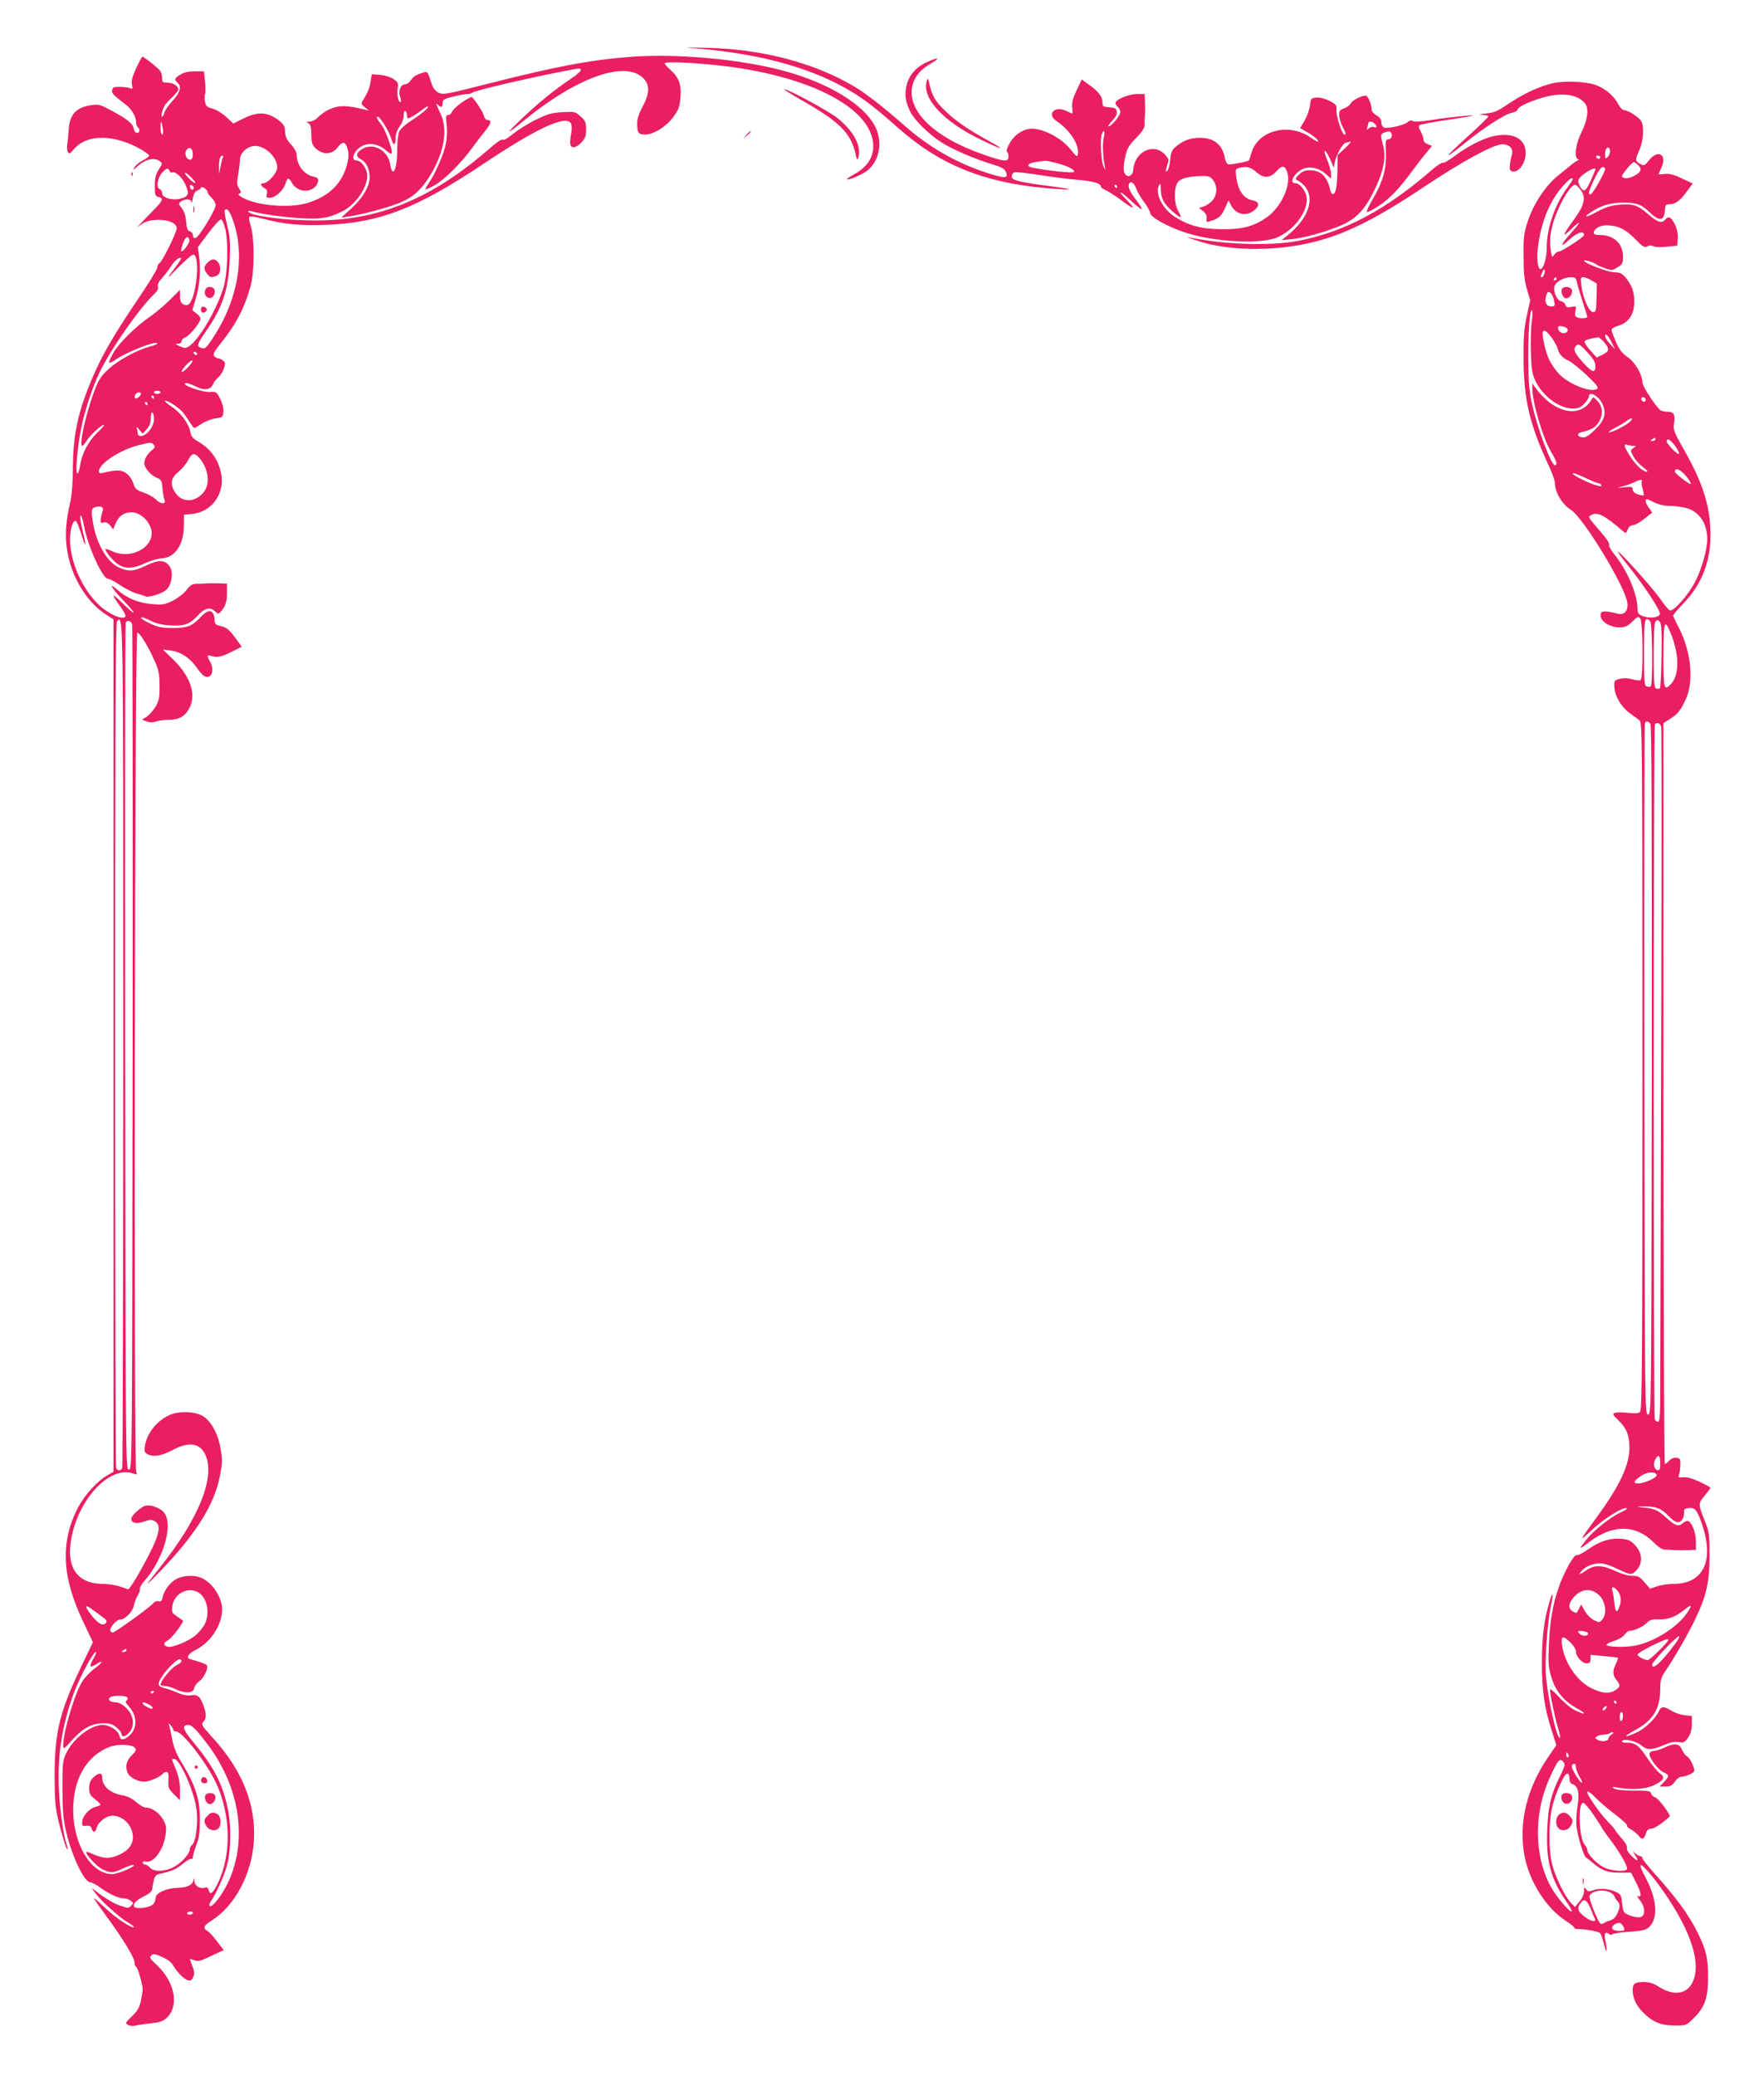 <?xml version="1.0" standalone="no"?>
<!DOCTYPE svg PUBLIC "-//W3C//DTD SVG 20010904//EN"
 "http://www.w3.org/TR/2001/REC-SVG-20010904/DTD/svg10.dtd">
<svg version="1.0" xmlns="http://www.w3.org/2000/svg"
 width="1088pt" height="1280pt" viewBox="0 0 1088 1280"
 preserveAspectRatio="xMidYMid meet">
<g transform="translate(0,1280) scale(0.1,-0.1)"
fill="#e91e63" stroke="none">
<path d="M4310 12500 c345 -31 619 -99 845 -212 134 -68 212 -124 387 -279
252 -224 527 -336 908 -369 173 -15 192 -10 39 10 -207 27 -249 38 -249 61 0
11 7 22 15 26 9 3 77 -4 153 -16 75 -12 183 -26 238 -30 99 -9 144 -22 144
-42 0 -5 11 -14 24 -19 14 -5 53 -30 88 -55 92 -68 109 -74 56 -18 -68 69 -59
76 13 9 33 -31 64 -56 70 -56 5 0 -7 21 -27 48 -45 58 -58 86 -51 106 9 24 32
9 46 -30 7 -19 28 -55 48 -81 20 -26 36 -56 37 -67 1 -26 113 -87 221 -122
182 -58 468 -72 566 -27 98 44 179 149 179 232 0 45 -39 101 -71 101 -39 0
-10 59 43 86 41 21 100 10 144 -28 l34 -30 0 28 c0 16 -11 55 -24 87 -30 71
-14 76 18 5 l23 -53 7 40 c7 39 51 115 67 115 4 0 16 3 26 6 10 4 -3 -13 -29
-38 l-48 -45 -1 -89 c-2 -103 -9 -146 -26 -151 -7 -3 -15 8 -18 24 -19 85 -58
123 -128 123 -28 0 -45 -7 -65 -27 -25 -25 -25 -27 -7 -37 117 -67 89 -216
-65 -339 l-35 -28 55 5 c75 7 188 37 288 76 109 42 164 96 227 223 56 113 75
202 57 274 -19 74 -19 76 11 87 22 8 30 7 37 -3 11 -19 1 -41 -19 -41 -14 0
-16 -11 -13 -80 5 -99 -19 -184 -82 -290 -24 -41 -40 -77 -35 -78 6 -2 38 15
73 38 65 42 128 108 206 215 24 33 61 81 83 107 l39 48 -26 10 c-16 6 -26 17
-26 29 0 11 -8 33 -17 50 -14 25 -15 33 -5 40 7 4 79 18 160 30 81 12 154 24
162 26 37 10 -145 -8 -242 -24 -68 -11 -113 -14 -123 -8 -11 6 -22 4 -34 -7
-20 -19 -123 -41 -145 -33 -9 4 -16 18 -16 32 0 18 -9 31 -30 43 -17 10 -30
25 -30 36 0 33 -23 86 -37 86 -27 0 -82 -29 -92 -48 -6 -11 -24 -25 -41 -30
-25 -9 -30 -16 -30 -42 0 -17 9 -48 20 -70 22 -43 24 -50 12 -50 -14 0 -52
115 -49 150 2 32 -2 37 -43 58 -28 14 -59 22 -80 20 -34 -3 -35 -5 -40 -48 -3
-25 -18 -67 -33 -93 l-28 -47 31 -18 c46 -25 80 -52 80 -63 0 -6 -20 4 -44 21
-133 96 -327 47 -367 -92 -7 -24 -14 -45 -15 -47 -7 -8 -117 -29 -130 -24 -7
3 -16 21 -20 41 -14 79 -67 122 -152 122 -60 0 -103 -16 -148 -53 -27 -23 -32
-35 -36 -82 -3 -31 -11 -61 -18 -68 -10 -10 -11 -7 -6 15 3 14 9 33 12 42 4
10 -5 27 -24 46 -54 54 -138 35 -177 -40 -8 -16 -15 -40 -15 -53 0 -34 -25
-54 -45 -37 -18 15 -19 51 -3 122 10 42 23 64 65 107 41 42 53 62 53 85 -1 17
0 42 2 56 1 14 1 49 0 78 l-2 52 -47 0 c-51 0 -133 -34 -133 -55 0 -7 7 -18
15 -25 8 -7 15 -21 15 -31 0 -21 -56 -89 -73 -89 -6 0 4 15 22 34 22 23 32 41
29 57 -2 20 -10 24 -45 27 -40 3 -43 5 -43 31 0 35 -24 66 -83 108 l-45 33
-32 -68 c-24 -50 -30 -76 -27 -104 3 -21 3 -38 1 -38 -2 0 -19 7 -38 16 -71
35 -123 -21 -59 -63 82 -55 140 -144 131 -203 -3 -21 -7 -19 -48 32 -49 60
-140 112 -215 123 -59 9 -121 -26 -157 -87 -15 -27 -23 -50 -18 -53 6 -4 10
-17 10 -31 0 -34 -26 -32 -152 12 -311 107 -481 275 -439 432 15 54 52 96 115
132 61 35 42 39 -29 6 -67 -31 -110 -82 -124 -145 -13 -59 -6 -99 24 -161 26
-52 117 -141 193 -189 67 -43 210 -104 308 -133 58 -17 79 -28 87 -46 20 -43
-3 -45 -116 -8 -193 63 -361 160 -516 298 -113 100 -228 190 -298 232 -245
147 -569 233 -908 241 -153 4 -155 3 -55 -5z m4168 -462 c17 -17 15 -29 -3
-22 -8 4 -23 0 -32 -7 -15 -12 -16 -12 -10 4 4 10 7 23 7 28 0 13 24 11 38 -3z
m-1670 -85 c-9 -35 -6 -121 7 -183 5 -22 3 -21 -9 5 -15 30 -22 168 -10 199
12 32 22 15 12 -21z m-295 -158 c74 -19 122 -44 110 -56 -8 -8 -170 9 -256 27
-41 9 -28 28 24 35 24 3 49 7 54 7 6 1 37 -5 68 -13z m1427 -59 c25 -77 -38
-214 -127 -277 -81 -56 -149 -74 -278 -73 -124 1 -203 22 -288 76 -77 49 -126
147 -98 195 8 15 10 10 11 -25 0 -55 19 -91 72 -136 53 -46 63 -46 36 0 -27
46 -29 140 -5 178 18 26 66 39 156 40 36 1 47 -4 63 -25 29 -39 26 -94 -7
-129 -15 -16 -39 -31 -54 -35 l-26 -7 25 -20 c17 -14 24 -28 22 -45 -3 -22 -1
-24 20 -18 52 14 72 32 93 80 l22 49 17 -32 c29 -55 91 -69 140 -31 37 29 34
55 -7 63 -56 10 -90 59 -102 142 -6 48 -5 52 17 58 45 12 71 6 105 -24 47 -42
87 -40 126 4 35 39 52 37 67 -8z m-1050 -86 c0 -5 -2 -10 -4 -10 -3 0 -8 5
-11 10 -3 6 -1 10 4 10 6 0 11 -4 11 -10z"/>
<path d="M3898 12450 c-247 -18 -462 -58 -878 -164 -272 -69 -287 -72 -316
-57 -23 12 -34 28 -48 73 -16 52 -21 58 -40 52 -52 -16 -66 -25 -82 -49 -9
-14 -25 -25 -35 -25 -28 0 -44 -41 -31 -79 6 -18 7 -31 2 -31 -14 0 -23 46
-17 85 5 30 2 37 -25 57 -19 13 -51 23 -83 26 l-52 4 -7 -44 c-6 -42 -17 -67
-47 -116 -13 -21 -12 -25 11 -43 l25 -21 -25 6 c-119 29 -165 28 -230 -4 -19
-10 -46 -30 -59 -44 -14 -15 -36 -26 -50 -26 -23 -1 -24 -2 -8 -11 13 -8 17
-23 17 -68 0 -44 5 -62 21 -80 45 -48 106 -48 142 0 26 36 45 37 57 3 14 -37
12 -76 -6 -131 -36 -107 -114 -177 -237 -215 -121 -36 -337 -15 -417 43 -12 8
-12 12 -2 16 10 4 10 10 -3 30 -14 21 -15 34 -6 87 6 35 11 76 11 93 0 40 48
83 93 83 65 0 137 -71 137 -133 0 -32 -56 -97 -84 -97 -23 0 -20 -17 5 -30 16
-9 19 -18 15 -36 -5 -20 -3 -24 18 -24 33 0 82 43 96 85 14 43 20 43 42 5 39
-68 147 -59 160 14 2 15 -5 21 -30 27 -57 12 -102 71 -102 134 0 15 -14 41
-35 64 -27 29 -35 48 -37 79 -1 32 -8 45 -34 66 -71 56 -132 60 -223 15 l-62
-31 -43 40 c-25 23 -62 46 -85 52 -35 9 -41 15 -47 45 -3 18 -3 39 1 45 3 6 3
40 0 75 l-7 65 -57 0 c-38 0 -66 -6 -88 -20 -37 -22 -40 -32 -18 -50 27 -23
17 -60 -30 -111 -24 -26 -47 -59 -51 -73 -3 -14 -10 -26 -14 -26 -11 0 5 57
22 78 7 9 28 31 46 48 17 17 32 36 32 42 0 21 -32 42 -66 42 -30 0 -34 3 -34
26 0 14 -4 34 -10 44 -9 16 -101 90 -112 90 -3 0 -20 -32 -38 -71 -24 -52 -31
-78 -26 -101 5 -26 4 -29 -12 -22 -9 4 -37 8 -62 8 -38 1 -45 -2 -48 -20 -3
-21 2 -26 87 -92 34 -26 61 -74 61 -108 0 -13 5 -26 10 -29 16 -10 12 -35 -5
-35 -9 0 -18 12 -21 30 -7 31 -48 62 -162 121 -46 24 -59 27 -102 20 -91 -14
-131 -59 -136 -149 -2 -31 -6 -73 -9 -92 -3 -19 -1 -41 4 -49 8 -12 15 -8 37
19 80 95 252 93 418 -4 25 -15 46 -31 46 -36 0 -5 -18 -19 -40 -30 -21 -11
-45 -30 -51 -43 -10 -20 -9 -19 17 5 49 46 105 59 139 34 18 -13 18 -15 -6
-52 -19 -30 -24 -53 -24 -101 0 -56 2 -63 22 -68 32 -8 29 -20 -17 -68 -23
-23 -60 -62 -83 -86 -35 -36 -36 -39 -9 -17 64 50 222 34 222 -22 0 -26 -89
-205 -106 -215 -8 -4 -14 -17 -14 -28 0 -10 -56 -102 -125 -203 -147 -218
-219 -343 -279 -486 -87 -206 -116 -343 -117 -565 0 -79 -7 -156 -16 -195 -26
-111 -32 -191 -22 -273 22 -175 119 -340 249 -422 l40 -25 0 -2629 0 -2629
-44 -26 c-57 -34 -134 -118 -173 -192 -112 -212 -103 -429 30 -707 l60 -127
-71 -148 c-133 -278 -165 -406 -165 -672 0 -129 4 -195 17 -253 21 -95 56
-211 62 -205 2 3 0 18 -6 34 -20 59 -41 212 -47 339 -9 210 20 396 93 593 38
101 119 252 135 252 6 0 -2 -20 -17 -45 -27 -47 -20 -56 22 -29 45 30 36 7
-11 -27 -25 -18 -59 -53 -75 -77 -47 -70 -119 -311 -120 -396 0 -29 2 -28 55
31 66 73 122 103 192 103 41 0 58 -5 82 -26 17 -14 31 -32 31 -40 0 -23 27
-16 50 13 34 43 23 107 -24 150 -23 22 -46 33 -65 33 -34 0 -51 18 -30 31 20
13 97 11 105 -2 3 -6 1 -15 -6 -19 -8 -5 -4 -15 14 -35 55 -59 55 -141 -1
-185 -34 -27 -50 -25 -57 5 -8 31 -60 65 -102 65 -75 0 -184 -85 -228 -179
-19 -41 -21 -63 -21 -211 0 -120 5 -188 19 -250 32 -153 114 -330 152 -330 9
0 37 -15 63 -34 52 -38 113 -66 145 -66 12 0 31 -6 42 -14 18 -14 18 -16 2
-32 -15 -15 -20 -15 -60 -1 -44 14 -93 43 -153 89 l-30 23 22 -31 c33 -47 147
-149 198 -180 25 -14 44 -29 41 -31 -11 -11 -112 56 -176 117 -39 37 -70 64
-70 60 0 -4 35 -54 77 -111 98 -132 173 -256 173 -285 0 -12 4 -24 10 -26 9
-3 40 -109 40 -140 0 -9 -5 -41 -11 -70 -9 -42 -21 -62 -55 -95 -42 -41 -43
-43 -23 -54 12 -6 31 -8 43 -4 11 3 54 10 94 14 60 7 79 13 102 36 77 74 48
222 -66 327 -39 36 -43 43 -31 56 12 12 22 11 66 -9 31 -13 58 -33 66 -48 23
-41 68 -88 92 -95 18 -6 25 -2 34 18 11 24 9 37 -16 99 -6 15 -4 16 19 7 30
-11 38 -9 123 32 l63 29 -40 52 c-21 29 -48 58 -59 65 -31 18 -26 34 24 65
144 91 249 289 261 492 14 224 -72 437 -256 638 -66 73 -70 80 -56 96 19 21
20 46 4 92 -21 63 -39 79 -79 72 -25 -3 -51 1 -82 15 -25 11 -59 23 -75 27
-50 11 -55 26 -22 75 35 53 98 112 111 105 16 -11 10 -20 -26 -39 -31 -17 -95
-96 -95 -118 0 -4 12 -8 27 -8 15 0 46 -9 69 -21 56 -27 108 -23 112 8 2 13
16 32 32 43 28 20 57 81 46 98 -4 7 -38 20 -104 38 -27 7 -10 35 37 58 93 48
161 154 161 250 -1 76 -64 169 -133 195 -43 17 -108 13 -147 -8 -40 -20 -79
-72 -87 -114 -4 -22 -10 -27 -24 -24 -10 3 -24 -1 -30 -9 -23 -28 -239 -184
-254 -184 -8 0 -15 6 -15 14 0 22 40 66 60 66 32 0 79 48 86 88 4 20 15 48 24
62 9 14 15 31 13 38 -3 7 8 27 24 46 120 135 183 347 127 423 -26 35 -96 58
-128 41 -30 -15 -76 -60 -76 -74 0 -29 28 -36 77 -20 42 14 49 14 70 1 30 -20
29 -53 -1 -127 -26 -63 -116 -229 -146 -268 l-18 -24 -49 17 c-26 9 -75 17
-108 17 -171 1 -238 117 -186 322 58 227 235 401 365 361 33 -10 35 -10 26 7
-15 29 -9 5172 7 5177 13 5 71 -90 110 -181 22 -49 27 -77 27 -146 1 -73 -3
-91 -24 -128 -13 -23 -38 -51 -54 -62 l-30 -19 28 -11 c21 -8 38 -8 59 0 17 5
52 10 79 10 64 0 103 23 129 78 40 83 1 194 -105 296 l-61 59 50 -6 c61 -8
119 -47 158 -105 16 -23 37 -47 48 -53 43 -22 65 37 34 91 -20 35 -18 42 8 34
35 -12 63 -6 127 26 l61 31 -32 44 c-44 61 -62 76 -101 84 -27 6 -33 12 -34
33 -3 68 -35 77 -86 22 -52 -56 -83 -68 -173 -68 -65 0 -91 5 -137 27 -32 14
-58 31 -58 37 0 6 24 -2 53 -16 38 -20 72 -28 128 -32 86 -5 119 7 170 62 40
45 75 54 104 26 21 -19 22 -19 37 -3 29 33 38 62 38 117 l0 56 -57 2 c-32 0
-65 0 -73 -1 -8 -1 -32 -2 -52 -2 -31 0 -42 -6 -68 -39 -17 -22 -55 -51 -86
-66 -50 -24 -61 -26 -131 -20 -83 8 -148 35 -208 87 -61 54 -38 11 35 -64 38
-39 67 -73 64 -76 -2 -3 -34 24 -70 60 -68 66 -71 60 -10 -25 19 -27 33 -53
30 -58 -11 -17 -51 -7 -104 25 -137 81 -250 308 -237 475 5 60 21 97 37 87 4
-3 18 -37 30 -76 25 -83 35 -88 16 -9 -21 84 -26 120 -17 120 4 0 13 -30 20
-67 23 -124 114 -323 147 -323 9 0 43 -18 76 -40 33 -22 79 -45 101 -51 23 -6
48 -14 56 -18 14 -7 73 9 112 30 50 26 66 130 26 167 -31 30 -63 28 -139 -8
-73 -35 -107 -37 -164 -11 -71 32 -138 145 -159 269 -15 84 -13 98 17 105 30
8 50 -3 42 -22 -4 -9 -9 -30 -12 -48 -4 -28 -2 -31 17 -26 14 4 27 -2 40 -18
l19 -24 15 36 c19 46 52 69 99 69 48 0 103 -46 119 -100 32 -107 -114 -195
-235 -142 -25 12 -46 18 -46 15 0 -16 46 -72 77 -93 45 -31 95 -29 168 6 33
15 80 29 104 30 80 5 134 83 135 199 l1 70 51 5 c112 11 193 112 181 227 -10
92 -60 170 -144 219 -33 19 -44 32 -49 59 -10 53 -60 121 -116 157 -27 18 -45
34 -40 36 14 4 81 -39 108 -69 11 -13 31 -41 43 -61 13 -21 26 -38 29 -38 4 0
25 12 46 26 21 14 59 29 84 33 45 6 47 8 50 41 2 21 -6 52 -20 80 -22 43 -25
45 -63 42 -40 -3 -155 35 -155 51 0 10 32 1 72 -19 46 -24 87 -18 101 14 6 15
22 35 34 45 12 9 27 34 34 54 10 32 9 38 -7 50 -10 7 -23 13 -30 13 -6 0 -17
6 -23 14 -9 10 0 28 42 80 95 119 147 219 184 357 23 85 23 292 0 364 -9 27
-13 53 -8 58 4 4 41 -1 82 -12 127 -34 231 -44 393 -38 328 13 558 102 966
375 329 220 507 303 541 252 5 -8 7 -31 4 -50 -13 -78 -11 -95 10 -98 12 -2
32 9 50 28 25 26 30 39 30 81 0 45 -4 54 -34 81 -33 29 -36 30 -112 26 -68 -4
-91 -11 -164 -47 -48 -23 -111 -63 -142 -88 -34 -28 -58 -41 -62 -35 -4 7 -37
-15 -81 -54 -357 -311 -686 -446 -1080 -444 -181 0 -392 28 -407 53 -4 6 3 8
18 4 63 -18 197 -37 302 -43 126 -7 174 0 258 42 97 48 175 180 149 250 -15
39 -39 64 -62 64 -30 0 -23 44 13 74 49 42 120 35 176 -17 13 -11 26 -17 29
-14 10 10 -35 138 -60 172 -33 45 -38 55 -26 55 14 0 68 -87 82 -132 14 -49
28 -49 28 0 0 25 9 50 25 72 15 20 25 47 25 68 0 19 4 31 10 27 6 -3 10 -15
10 -26 0 -10 3 -19 6 -19 11 0 50 23 87 52 20 16 37 25 37 19 0 -11 -40 -44
-115 -93 -27 -18 -55 -44 -62 -58 -7 -14 -13 -62 -13 -112 0 -126 -29 -184
-44 -89 -13 82 -103 132 -168 94 -44 -25 -47 -48 -10 -67 32 -17 52 -59 52
-110 0 -55 -43 -128 -111 -190 l-64 -58 50 7 c79 12 223 50 303 81 89 35 143
84 200 180 83 140 104 274 60 371 -32 69 -32 69 -17 56 20 -19 29 -16 29 11 0
21 8 26 65 40 35 9 75 16 88 16 12 0 27 4 32 9 15 14 425 108 632 145 56 10
46 -11 -30 -63 -100 -67 -205 -153 -307 -251 -97 -93 -89 -94 20 -5 333 273
636 378 743 257 35 -39 33 -90 -7 -165 -24 -44 -36 -81 -36 -106 0 -60 7 -71
49 -71 53 0 131 49 175 110 32 44 38 62 43 119 7 79 -10 124 -63 171 -19 16
-34 34 -34 39 0 13 179 5 355 -15 510 -60 878 -238 926 -450 20 -90 -17 -165
-107 -216 -30 -17 -53 -32 -51 -34 8 -8 92 27 124 52 76 58 99 174 53 269 -67
138 -288 274 -570 349 -264 71 -649 106 -932 86z m-2894 -442 c4 -24 3 -38 -4
-38 -5 0 -10 19 -10 42 0 49 5 47 14 -4z m184 -147 c5 -32 -5 -52 -22 -45 -21
8 -30 42 -15 60 16 20 33 13 37 -15z m187 -32 c-4 -5 -10 -31 -15 -57 l-8 -47
-1 42 c-1 46 6 73 21 73 5 0 6 -5 3 -11z m-329 -84 c4 -8 10 -12 15 -9 18 10
60 -27 80 -69 25 -56 24 -72 -6 -85 -53 -24 -135 -8 -135 27 0 10 -7 22 -16
25 -23 9 -12 71 17 102 26 28 37 30 45 9z m159 -74 c-7 -6 -65 50 -65 63 0 5
16 -5 35 -24 19 -18 32 -36 30 -39z m-10 -29 c0 -18 -20 -15 -23 4 -3 10 1 15
10 12 7 -3 13 -10 13 -16z m85 -26 c0 -7 11 -23 25 -36 14 -13 25 -33 25 -45
0 -30 -103 -199 -124 -203 -10 -2 -16 3 -16 16 0 11 -8 22 -19 25 -14 3 -19
16 -23 59 -3 37 -12 65 -27 84 -21 27 -21 29 -5 41 26 19 64 16 65 -4 1 -10 5
0 8 22 4 28 13 43 29 50 12 5 22 13 22 18 0 4 9 3 20 -3 11 -6 20 -17 20 -24z
m157 -175 c79 -220 30 -499 -129 -733 -39 -59 -44 -63 -72 -52 -24 9 -20 22
34 100 104 150 140 260 147 445 4 106 2 139 -16 209 -11 45 -18 87 -15 92 12
20 30 -1 51 -61z m-49 -47 c21 -77 17 -264 -6 -355 -35 -130 -150 -331 -215
-374 -21 -14 -28 -14 -58 -1 -28 13 -30 15 -11 16 13 0 22 6 22 15 0 9 10 19
23 24 23 9 78 73 91 105 5 15 0 25 -21 41 l-27 22 23 77 c24 81 31 178 18 261
l-7 50 66 88 c36 48 71 86 78 84 6 -2 17 -26 24 -53z m-220 -75 c3 -16 -34
-69 -48 -69 -5 0 -2 20 7 45 14 44 35 55 41 24z m46 -138 c8 -60 -9 -184 -32
-231 -12 -26 -22 -34 -37 -32 -26 5 -35 20 -35 61 l0 33 -62 -62 c-35 -34 -89
-80 -121 -102 -88 -60 -193 -163 -228 -225 -17 -30 -29 -57 -26 -60 3 -3 19 4
36 16 69 49 261 124 261 102 0 -4 -21 -13 -47 -19 -80 -22 -194 -84 -254 -139
-48 -45 -61 -65 -87 -135 -52 -136 -96 -338 -75 -338 5 0 16 13 26 29 19 33
92 101 108 101 6 0 -11 -21 -39 -47 -57 -54 -98 -133 -108 -205 -4 -27 -11
-48 -17 -48 -12 0 -3 127 19 255 18 105 71 271 119 370 69 143 249 400 339
484 17 16 24 31 20 43 -4 13 5 31 28 56 18 20 43 53 56 74 20 32 49 55 59 45
2 -2 -10 -21 -26 -43 -70 -92 -69 -95 5 -17 44 44 86 82 95 82 12 1 18 -11 23
-48z m1 -561 c3 -5 2 -10 -4 -10 -5 0 -13 5 -16 10 -3 6 -2 10 4 10 5 0 13 -4
16 -10z m-58 -88 c-20 -20 -37 -32 -37 -25 0 16 59 77 67 69 4 -4 -10 -23 -30
-44z m-167 -152 c0 -5 -9 -10 -20 -10 -11 0 -20 5 -20 10 0 6 9 10 20 10 11 0
20 -4 20 -10z m-120 -9 c0 -12 -29 -35 -36 -28 -11 10 5 37 21 37 8 0 15 -4
15 -9z m80 -21 c0 -5 -2 -10 -4 -10 -3 0 -8 5 -11 10 -3 6 -1 10 4 10 6 0 11
-4 11 -10z m-40 -40 c0 -5 -2 -10 -4 -10 -3 0 -8 5 -11 10 -3 6 -1 10 4 10 6
0 11 -4 11 -10z m40 -93 c0 -49 -45 -106 -82 -107 -10 0 -18 6 -18 14 0 8 -3
23 -6 33 -4 13 0 11 15 -7 l21 -25 25 28 c18 20 25 40 25 68 0 24 4 38 10 34
6 -3 10 -21 10 -38z m-1 -161 c9 -11 7 -18 -12 -33 -28 -22 -47 -54 -47 -81 0
-28 38 -72 75 -88 30 -12 33 -18 37 -66 3 -29 8 -60 12 -69 13 -30 -23 -31
-50 -2 -13 14 -48 34 -76 44 -47 16 -54 22 -66 58 -8 24 -26 50 -44 62 -30 22
-60 22 -140 3 -21 -5 -28 -3 -28 9 0 47 133 134 246 161 76 19 79 19 93 2z
m278 -78 c59 -65 72 -164 28 -216 -54 -64 -136 -63 -176 2 -31 51 -25 88 21
125 22 18 49 50 60 72 23 45 38 48 67 17z m-467 -3618 c0 -1429 -3 -2605 -6
-2614 -3 -9 -12 -16 -19 -16 -7 0 -16 7 -19 16 -3 9 -6 1184 -6 2613 0 1977 3
2600 12 2609 39 39 38 99 38 -2608z m55 2588 c3 -13 4 -1191 3 -2618 -3 -2587
-3 -2595 -23 -2595 -20 0 -20 8 -23 2605 -1 1433 0 2611 3 2618 7 20 34 14 40
-10z m413 -5974 c51 -35 67 -124 36 -190 -9 -18 -33 -49 -54 -68 -40 -36 -140
-79 -173 -74 -31 5 -32 26 -2 40 23 10 103 116 93 122 -2 2 -18 13 -37 26 -31
21 -33 26 -28 64 11 79 103 124 165 80z m-584 -157 c22 -15 14 -37 -13 -37
-17 0 -54 35 -84 80 -28 41 -19 43 31 6 26 -19 56 -41 66 -49z m136 -197 c0
-5 -8 -10 -17 -10 -15 0 -16 2 -3 10 19 12 20 12 20 0z m170 -254 c0 -3 -4 -8
-10 -11 -5 -3 -10 -1 -10 4 0 6 5 11 10 11 6 0 10 -2 10 -4z m-35 -78 c21 -9
35 -28 20 -28 -12 0 -55 24 -55 32 0 11 4 10 35 -4z m155 -160 c0 -4 7 -8 16
-8 39 0 192 -198 249 -323 90 -198 93 -442 7 -617 -30 -60 -47 -72 -55 -39 -4
15 -11 20 -21 16 -30 -12 -66 10 -67 40 -2 24 -2 25 -6 5 -6 -30 -37 -45 -100
-47 -67 -2 -133 -32 -133 -61 0 -11 -6 -28 -13 -38 -13 -18 -85 -33 -112 -22
-26 10 1 45 53 69 30 14 48 29 50 42 14 86 16 90 57 99 65 14 95 27 137 63 22
18 44 30 49 27 5 -3 9 3 9 13 0 10 10 43 21 73 17 42 22 78 22 150 1 134 -27
219 -122 374 -22 36 -41 83 -47 120 -7 34 -15 72 -19 86 -6 24 -6 24 9 6 9
-11 16 -23 16 -28z m166 -31 c75 -93 112 -150 155 -241 104 -223 110 -473 14
-671 -36 -76 -98 -155 -111 -142 -5 4 -3 16 4 25 34 49 86 163 103 230 26 102
26 259 -1 368 -33 142 -88 244 -207 387 -66 79 -74 107 -31 107 16 0 39 -19
74 -63z m-403 -79 c9 -13 4 -22 -21 -46 -34 -32 -42 -74 -22 -113 14 -25 62
-49 100 -49 31 0 103 31 115 50 3 5 13 10 21 10 12 0 15 -11 13 -50 -3 -47 0
-54 34 -88 l37 -37 0 65 c0 46 -8 83 -25 125 -29 71 -28 65 -10 65 33 0 119
-191 136 -303 13 -85 -2 -207 -27 -228 -8 -6 -14 -19 -14 -28 0 -27 -57 -88
-103 -110 -56 -27 -118 -28 -142 -1 -10 11 -24 20 -32 20 -7 0 -13 5 -13 11 0
6 9 9 20 6 44 -12 106 69 120 158 8 49 6 63 -11 96 -22 43 -70 79 -108 79 -13
0 -40 15 -61 34 -25 22 -53 36 -81 41 -81 14 -129 56 -129 115 0 27 -25 26
-55 -5 -18 -17 -25 -35 -25 -64 0 -34 5 -45 35 -68 19 -15 35 -31 35 -35 0 -3
-13 -9 -29 -13 -38 -8 -81 -55 -84 -91 -2 -26 1 -29 25 -26 19 2 28 -2 33 -17
9 -28 23 -26 31 4 9 36 59 75 97 75 97 0 163 -122 105 -195 -27 -34 -92 -65
-138 -65 -19 0 -55 9 -79 20 -24 11 -46 19 -48 17 -10 -11 64 -91 100 -108 54
-24 61 -24 126 6 30 14 59 24 65 21 19 -6 -97 -56 -132 -56 -140 0 -255 211
-239 439 11 170 94 297 224 346 51 19 143 15 156 -7z m357 -1018 c0 -5 -9 -10
-21 -10 -11 0 -17 5 -14 10 3 6 13 10 21 10 8 0 14 -4 14 -10z"/>
<path d="M1192 11505 c0 -16 2 -22 5 -12 2 9 2 23 0 30 -3 6 -5 -1 -5 -18z"/>
<path d="M1280 11180 c-25 -25 -25 -41 -1 -71 16 -20 23 -22 47 -14 22 8 30
18 32 41 3 33 -18 64 -44 64 -8 0 -23 -9 -34 -20z"/>
<path d="M1265 11009 c-10 -30 18 -58 43 -43 9 6 17 22 17 35 0 34 -50 41 -60
8z"/>
<path d="M1240 10890 c0 -15 5 -20 18 -18 9 2 17 10 17 18 0 8 -8 16 -17 18
-13 2 -18 -3 -18 -18z"/>
<path d="M1200 1900 c0 -5 5 -10 10 -10 6 0 10 5 10 10 0 6 -4 10 -10 10 -5 0
-10 -4 -10 -10z"/>
<path d="M1247 1834 c-14 -15 -6 -34 14 -34 14 0 19 5 17 17 -3 18 -20 27 -31
17z"/>
<path d="M1266 1724 c-8 -22 12 -56 31 -52 22 4 38 32 30 52 -8 21 -53 21 -61
0z"/>
<path d="M1280 1600 c-24 -24 -25 -38 -4 -68 17 -24 53 -29 72 -10 20 20 15
76 -7 88 -28 14 -38 13 -61 -10z"/>
<path d="M5715 12297 c-28 -106 107 -250 340 -361 130 -63 155 -66 45 -6 -129
71 -205 123 -268 184 -61 58 -81 91 -98 161 -11 47 -12 48 -19 22z"/>
<path d="M9575 12286 c-82 -19 -176 -63 -271 -126 -65 -45 -88 -55 -139 -60
-43 -5 -50 -8 -22 -9 20 0 37 -5 37 -9 0 -5 -56 -59 -125 -122 -69 -62 -124
-115 -121 -117 2 -3 44 28 93 68 119 97 253 185 297 193 20 4 36 13 36 20 0
18 100 62 186 82 104 24 191 7 231 -45 24 -31 15 -102 -22 -175 -37 -74 -48
-159 -22 -169 7 -4 8 -6 1 -6 -6 -1 -24 -12 -40 -26 -16 -13 -54 -44 -84 -68
-74 -58 -152 -175 -186 -279 -25 -75 -28 -97 -27 -218 0 -105 5 -150 21 -204
l20 -68 -21 -97 c-17 -77 -21 -129 -20 -266 1 -245 37 -400 148 -641 25 -53
45 -107 45 -119 0 -61 43 -134 99 -170 77 -48 334 -472 348 -572 7 -49 -17
-78 -56 -69 -75 18 -101 19 -107 3 -15 -41 47 -87 116 -87 33 0 48 7 78 36 34
33 37 34 49 18 17 -23 19 -369 2 -379 -6 -4 -30 -2 -53 5 -28 8 -54 9 -77 2
-32 -8 -34 -11 -32 -51 3 -56 44 -124 96 -161 23 -16 50 -36 60 -44 16 -15 17
-130 17 -2135 0 -1855 -2 -2120 -15 -2131 -10 -8 -33 -10 -74 -5 -33 4 -69 4
-80 0 -18 -6 -16 -10 23 -48 48 -46 66 -92 66 -168 0 -105 -60 -234 -199 -424
-116 -159 -117 -161 -29 -79 75 69 187 139 211 131 7 -2 -8 -13 -33 -24 -62
-28 -161 -105 -208 -161 -60 -73 -58 -76 12 -22 142 107 282 107 391 0 38 -37
58 -50 80 -49 17 0 41 -1 55 -3 14 -1 49 -1 78 0 l52 2 0 51 c0 54 -24 117
-47 126 -8 3 -22 -2 -32 -11 -28 -25 -47 -19 -105 33 -55 50 -73 57 -161 64
-27 3 -19 4 23 5 73 2 111 -13 158 -64 18 -19 41 -34 53 -34 23 0 41 32 38 66
-2 14 6 20 30 22 38 4 52 -14 83 -107 73 -220 5 -360 -176 -361 -34 0 -81 -7
-104 -15 l-43 -15 -34 40 c-30 35 -40 40 -76 40 -26 0 -67 12 -105 30 -79 37
-127 38 -176 5 -47 -32 -56 -32 -26 0 28 30 90 49 132 39 17 -3 58 -19 92 -35
75 -36 81 -36 111 -3 38 41 35 104 -8 150 -28 31 -41 37 -85 42 -70 6 -130
-12 -204 -63 -33 -24 -67 -41 -74 -38 -16 6 -77 -103 -110 -198 -37 -106 -54
-205 -61 -355 -5 -116 -3 -139 16 -201 25 -85 78 -148 161 -193 62 -34 49 -41
-17 -9 -23 11 -68 48 -98 82 -30 33 -55 53 -55 45 0 -29 30 -173 49 -235 11
-35 16 -63 12 -63 -21 0 -73 235 -86 385 -8 92 9 323 30 427 19 88 13 100 -10
21 -32 -109 -44 -208 -45 -364 0 -176 15 -282 60 -422 l29 -92 -48 -70 c-135
-196 -186 -410 -148 -614 31 -160 135 -323 257 -401 27 -18 50 -36 50 -40 0
-5 8 -9 18 -9 47 1 133 -15 142 -26 5 -6 16 -38 24 -71 8 -32 15 -48 15 -34 0
14 -3 42 -8 63 -10 40 1 56 24 37 7 -6 16 -7 19 -2 3 5 50 13 105 16 79 6 103
11 121 28 60 56 51 174 -25 315 -19 34 -30 65 -25 68 10 6 77 -72 142 -165
170 -245 234 -446 176 -560 -38 -74 -119 -82 -210 -23 -25 17 -53 26 -81 27
-63 1 -77 -8 -77 -49 0 -50 21 -96 64 -138 59 -60 110 -81 193 -81 73 0 73 0
117 43 71 70 91 125 91 256 0 119 -12 169 -67 279 -54 108 -131 213 -270 367
-37 42 -68 81 -68 87 0 7 -5 12 -12 12 -6 0 -20 8 -32 17 -19 18 -19 18 -3 -7
28 -41 19 -46 -18 -10 -22 21 -33 40 -30 50 3 10 -10 35 -35 62 -22 26 -40 49
-40 52 0 3 -17 23 -38 44 -54 54 -145 186 -131 191 6 2 28 -14 48 -36 20 -21
73 -67 119 -102 45 -34 80 -66 77 -71 -3 -5 8 -16 24 -24 16 -9 38 -27 49 -41
21 -27 33 -21 46 23 5 14 15 22 31 22 18 0 66 32 113 75 9 8 -70 113 -88 118
-12 3 -24 14 -26 24 -5 16 -17 18 -107 18 -66 0 -109 5 -122 13 -17 11 -14 12
25 5 87 -15 171 -9 223 16 61 30 69 48 33 74 -15 11 -48 51 -73 88 -54 82 -75
99 -126 99 -25 0 -36 4 -32 11 11 17 87 -1 118 -27 36 -30 63 -30 138 1 43 19
69 24 93 19 30 -5 36 -2 57 27 17 24 23 47 24 84 l0 50 -45 5 c-25 3 -61 15
-81 28 -47 28 -63 28 -77 -2 -20 -45 -86 -109 -137 -132 -80 -38 -87 -27 -10
14 112 61 155 132 155 257 0 50 5 67 30 105 57 83 142 231 186 323 69 145 88
227 88 392 0 130 -2 145 -28 210 -43 108 -43 110 -2 159 20 25 36 47 36 49 0
3 -30 19 -67 37 -46 21 -79 30 -101 28 -30 -4 -33 -2 -26 16 4 12 7 39 8 61 1
36 -2 40 -25 43 -15 2 -32 -5 -44 -18 -10 -11 -22 -20 -27 -20 -4 0 -8 1028
-8 2285 l0 2285 38 24 c51 32 66 52 99 121 53 115 33 304 -48 454 -16 30 -29
59 -29 64 0 6 29 40 64 76 111 116 166 255 166 422 -1 175 -46 319 -166 529
-59 104 -65 119 -59 156 8 57 -1 74 -39 74 -17 0 -36 4 -43 8 -26 17 -113 148
-113 172 0 48 -46 127 -91 157 -32 21 -49 43 -71 90 -15 35 -28 69 -28 77 0 9
16 19 38 26 66 17 102 71 102 150 0 59 -16 102 -54 148 -23 26 -35 32 -68 32
-39 0 -187 57 -188 72 0 8 59 -10 76 -23 6 -5 30 -16 54 -24 40 -14 45 -14 76
6 31 19 34 25 34 68 0 78 -57 131 -140 131 -27 0 -40 4 -40 13 0 25 36 47 75
47 72 0 117 -21 178 -82 49 -51 60 -57 77 -48 13 7 26 7 39 1 10 -6 44 -7 82
-3 l64 7 3 43 c2 29 -4 58 -18 88 -23 46 -39 54 -60 29 -21 -25 -47 -17 -106
35 -64 56 -96 66 -187 56 -42 -4 -80 -17 -125 -41 -72 -40 -95 -40 -35 -1 58
39 119 56 194 56 85 0 113 -11 165 -61 56 -55 88 -52 92 9 3 39 5 42 31 42 35
0 66 24 108 83 l33 45 -68 32 c-50 24 -76 30 -104 27 -21 -3 -38 -3 -38 -1 0
2 7 19 16 38 39 80 -18 118 -74 49 -28 -36 -31 -37 -56 -24 -31 17 -32 25 -5
85 27 61 31 156 8 184 -21 26 -79 62 -101 62 -10 0 -26 16 -38 39 -25 49 -81
96 -139 117 -63 22 -193 27 -266 10z m355 -420 c0 -13 -7 -29 -15 -36 -13 -11
-15 -8 -15 17 0 16 3 33 7 36 13 14 23 6 23 -17z m-60 -36 c0 -5 -4 -10 -9
-10 -6 0 -13 5 -16 10 -3 6 1 10 9 10 9 0 16 -4 16 -10z m232 -47 c26 -24 22
-41 -14 -63 -36 -22 -73 -26 -84 -9 -5 9 61 89 75 89 2 0 13 -7 23 -17z m-202
-25 c0 -20 -74 -151 -88 -156 -20 -6 -14 20 23 96 20 43 40 72 50 72 8 0 15
-6 15 -12z m-60 -3 c0 -3 -13 -35 -29 -70 -21 -46 -34 -63 -44 -59 -18 7 -38
50 -31 66 12 29 104 85 104 63z m-140 -61 c0 -4 -15 -27 -34 -53 -77 -105
-126 -249 -126 -368 0 -64 -20 -133 -39 -133 -16 0 -24 64 -16 128 18 157 71
288 151 380 41 47 64 63 64 46z m49 -65 c34 -46 24 -93 -36 -176 -76 -104 -84
-126 -24 -68 68 65 65 49 -4 -28 -56 -61 -67 -92 -17 -45 56 53 102 70 102 38
0 -12 -143 -105 -157 -102 -6 1 -18 -7 -26 -18 -14 -20 -15 -19 -21 17 -9 60
-7 101 10 166 27 103 107 247 138 247 7 0 23 -14 35 -31z m-224 -518 c-3 -12
-11 -21 -16 -21 -6 0 -8 3 -6 8 2 4 7 16 11 26 9 25 20 13 11 -13z m75 -31 c0
-5 -5 -10 -11 -10 -5 0 -7 5 -4 10 3 6 8 10 11 10 2 0 4 -4 4 -10z m125 -17
c3 -16 19 -69 35 -120 17 -50 30 -93 30 -96 0 -10 -37 -14 -58 -6 -18 7 -21
13 -15 40 6 31 6 32 -25 26 -25 -5 -32 -3 -37 13 -3 10 -15 20 -27 22 -27 4
-53 71 -38 99 14 26 59 48 97 49 28 0 33 -4 38 -27z m92 7 l32 -19 -2 -88 c-2
-81 -4 -88 -22 -88 -24 0 -63 89 -72 166 -5 43 -4 49 13 49 10 0 33 -9 51 -20z
m-248 -83 c6 -8 14 -28 17 -45 6 -29 4 -32 -19 -32 -29 0 -41 24 -31 64 7 29
16 32 33 13z m-122 -174 c-5 -37 -7 -122 -5 -188 3 -98 8 -129 26 -170 44 -96
148 -175 232 -175 33 0 48 6 71 29 16 16 29 37 29 45 0 39 65 1 86 -51 23 -55
9 -99 -50 -155 -37 -36 -57 -48 -75 -46 -35 4 -38 26 -4 33 57 13 83 28 103
60 29 46 26 96 -7 131 -25 27 -27 28 -37 9 -68 -118 -230 -85 -343 70 l-22 30
0 -28 c-2 -83 68 -319 119 -400 30 -49 38 -77 21 -77 -24 0 -110 230 -143 383
-17 80 -21 138 -22 272 -1 173 10 309 23 301 4 -3 4 -36 -2 -73z m201 -29 c26
-7 29 -29 6 -38 -19 -7 -44 10 -44 30 0 16 5 16 38 8z m-78 -66 c17 -24 34
-54 37 -68 8 -33 31 -59 68 -75 16 -7 66 -47 110 -88 65 -62 77 -78 65 -86
-39 -27 -190 36 -243 102 -47 57 -64 94 -82 172 -23 97 -7 112 45 43z m371
-31 l20 -42 -30 33 c-17 18 -31 39 -31 48 0 24 18 6 41 -39z m-47 2 c35 -41
33 -56 -10 -77 l-36 -17 -40 44 c-21 24 -37 49 -35 55 3 9 37 19 84 25 6 0 23
-13 37 -30z m-96 -70 c31 -34 42 -55 42 -78 0 -46 -21 -39 -79 26 -52 58 -60
80 -39 101 14 14 24 8 76 -49z m352 -285 c0 -9 -5 -14 -12 -12 -18 6 -21 28
-4 28 9 0 16 -7 16 -16z m-95 -134 c-20 -22 -124 -74 -132 -66 -3 2 15 15 39
27 23 12 54 30 67 40 32 25 49 24 26 -1z m155 -110 c0 -5 -8 -10 -17 -10 -15
0 -16 2 -3 10 19 12 20 12 20 0z m107 -22 c25 -28 46 -68 36 -68 -13 0 -73 63
-73 77 0 19 14 16 37 -9z m-244 -18 c20 0 20 0 1 -14 -19 -14 -19 -15 1 -52
11 -21 38 -50 59 -66 21 -15 32 -28 24 -28 -25 0 -68 40 -104 96 -37 58 -43
79 -18 70 9 -3 25 -6 37 -6z m333 -195 c15 -20 25 -38 22 -40 -6 -6 -98 65
-98 75 0 31 39 13 76 -35z m-549 -35 c6 0 15 -5 19 -11 5 -9 -1 -10 -22 -5
-46 11 -154 64 -154 75 0 6 32 -5 72 -24 40 -19 78 -35 85 -35z m269 12 c-3
-5 -1 -26 5 -46 6 -21 9 -40 6 -42 -2 -2 -18 1 -35 7 -21 7 -32 18 -32 30 0
16 -6 18 -47 14 l-48 -5 46 14 c25 7 54 18 65 24 23 13 47 16 40 4z m165 -152
c26 0 71 -5 99 -11 87 -19 140 -93 140 -196 0 -63 -36 -188 -76 -264 -43 -82
-133 -183 -155 -174 -8 3 -36 37 -62 75 -48 67 -240 282 -258 288 -6 2 22 -36
61 -85 99 -122 202 -279 198 -300 -4 -23 -68 -30 -109 -12 -23 9 -29 18 -29
42 0 92 -64 242 -148 344 -18 23 -31 47 -27 53 4 6 -17 39 -47 73 -85 99 -84
97 -67 108 39 25 82 4 201 -99 16 -13 18 -12 27 12 7 17 18 26 32 26 11 0 42
17 67 37 26 21 49 38 51 40 2 1 -6 14 -18 29 -11 15 -21 34 -21 44 0 15 5 15
47 -6 29 -15 64 -24 94 -24z m-113 -712 c14 -14 17 -394 3 -402 -5 -4 -16 -3
-25 0 -14 5 -16 32 -16 203 0 213 4 233 38 199z m70 -215 c-2 -105 -6 -195
-10 -198 -4 -4 -14 -5 -23 -2 -13 6 -15 35 -15 205 0 144 3 201 12 210 10 10
15 9 26 -5 10 -14 12 -63 10 -210z m61 130 c49 -125 48 -247 -1 -300 -45 -48
-48 -37 -48 165 0 226 6 244 49 135z m-130 -547 c8 -10 10 -575 9 -2137 -3
-2116 -3 -2124 -23 -2124 -20 0 -20 8 -23 2125 -1 1169 0 2131 3 2138 6 16 20
15 34 -2z m67 -20 c3 -13 3 -875 0 -1917 -3 -1042 -6 -2001 -6 -2131 0 -197
-2 -238 -14 -238 -8 0 -17 7 -20 16 -8 22 -8 4279 1 4287 14 14 33 6 39 -17z
m-6 -4542 c0 -38 -3 -45 -17 -42 -22 4 -28 39 -13 67 18 34 30 24 30 -25z
m-22 -72 c5 -15 -72 -51 -110 -52 -38 0 -35 12 10 44 39 28 92 32 100 8z
m-246 -709 c25 -28 30 -60 18 -98 -16 -49 -27 -44 -33 18 -3 28 -8 62 -12 75
-9 26 6 29 27 5z m-111 -31 c41 -36 52 -114 23 -150 -19 -22 -20 -22 -54 -5
-19 10 -44 35 -56 57 l-22 39 -12 -24 c-17 -33 -16 -32 -39 -19 -32 17 -27 56
13 96 45 45 101 48 147 6z m543 -113 c-60 -87 -197 -174 -314 -199 -63 -13
-187 -10 -181 5 2 6 23 16 46 23 24 7 53 23 63 37 11 14 24 25 28 25 30 0 86
24 108 47 23 22 34 26 76 24 56 -2 106 16 157 58 21 17 39 28 41 26 3 -3 -8
-23 -24 -46z m-620 -115 c9 -3 13 -10 10 -15 -8 -14 -40 -11 -54 6 -10 12 -9
15 8 15 11 0 27 -3 36 -6z m550 -71 c-88 -119 -145 -169 -144 -130 1 17 158
182 166 174 4 -3 -6 -23 -22 -44z m-647 5 c18 -18 33 -42 33 -54 0 -32 37 -74
66 -74 19 0 24 5 24 26 l0 26 83 -7 c45 -4 84 -9 86 -11 2 -2 -4 -19 -13 -38
-21 -45 -20 -68 4 -99 27 -34 25 -42 -11 -65 -36 -22 -81 -17 -150 18 -85 44
-161 158 -175 263 -8 58 5 61 53 15z m603 16 c0 -12 -114 -124 -126 -124 -22
0 -64 23 -64 34 0 6 38 29 83 52 81 40 107 49 107 38z m-320 -384 c0 -5 -2
-10 -4 -10 -3 0 -8 5 -11 10 -3 6 -1 10 4 10 6 0 11 -4 11 -10z m-65 -39 c-3
-6 -11 -11 -17 -11 -6 0 -6 6 2 15 14 17 26 13 15 -4z m105 -45 c0 -14 -4 -28
-10 -31 -6 -4 -10 7 -10 24 0 17 5 31 10 31 6 0 10 -11 10 -24z m-73 -117 c-9
-6 -17 -17 -17 -24 0 -17 -47 -20 -70 -5 -13 9 -13 11 0 20 8 5 26 10 40 10
14 0 32 4 40 10 8 5 17 7 20 4 2 -3 -3 -10 -13 -15z m-263 -124 c3 -8 1 -15
-4 -15 -6 0 -10 7 -10 15 0 8 2 15 4 15 2 0 6 -7 10 -15z m-24 -62 c0 -7 -13
-39 -29 -71 -54 -108 -73 -186 -78 -330 -8 -189 21 -300 115 -437 23 -32 39
-62 36 -65 -11 -10 -99 95 -131 156 -103 192 -103 457 -2 674 45 98 57 114 75
99 8 -6 14 -18 14 -26z m70 -14 c0 -12 10 -37 21 -56 12 -19 19 -36 16 -39 -6
-6 -48 57 -60 88 -6 16 0 28 15 28 4 0 8 -10 8 -21z m-40 -68 c0 -20 6 -32 19
-36 34 -11 44 -55 31 -136 -7 -40 -10 -97 -6 -128 7 -60 45 -184 59 -190 5 -2
23 -16 40 -31 56 -48 94 -62 168 -61 l69 0 30 -59 c34 -67 38 -95 14 -86 -10
4 -6 -5 10 -25 33 -39 36 -95 5 -104 -12 -4 -40 0 -64 9 -42 17 -43 18 -50 74
-6 56 -8 59 -46 75 -45 19 -95 22 -136 6 -23 -8 -30 -7 -40 7 -12 16 -13 15
-13 -12 0 -18 -11 -43 -28 -63 l-28 -34 -27 28 c-37 40 -94 158 -114 235 -22
87 -22 261 1 355 21 87 74 205 92 205 9 0 14 -11 14 -29z m149 -226 c28 -42
51 -77 51 -80 0 -2 22 -33 48 -68 63 -82 115 -174 107 -187 -11 -18 -97 -11
-142 11 -45 22 -103 83 -103 108 0 8 -7 22 -16 32 -35 39 -44 259 -9 259 7 0
36 -34 64 -75z m96 -475 c14 -5 29 -18 32 -27 4 -10 13 -24 20 -31 17 -18 16
-37 -3 -78 -11 -22 -26 -36 -43 -40 -14 -4 -31 -11 -38 -16 -7 -5 -16 -7 -21
-4 -16 10 -74 155 -68 171 11 30 73 43 121 25z m-115 -102 c12 -29 24 -59 27
-65 9 -22 -27 -14 -62 13 -42 32 -49 51 -30 80 24 36 40 29 65 -28z m200 -107
c15 -29 13 -31 -24 -31 -41 0 -56 18 -31 37 26 18 42 16 55 -6z"/>
<path d="M9635 11019 c-12 -19 4 -59 25 -59 23 0 43 32 34 54 -7 18 -49 22
-59 5z"/>
<path d="M9637 1733 c-12 -11 -8 -40 7 -52 26 -22 63 10 50 44 -6 15 -45 21
-57 8z"/>
<path d="M9616 1607 c-21 -16 -24 -60 -6 -82 18 -22 57 -18 74 7 21 30 20 44
-4 68 -23 23 -39 25 -64 7z"/>
<path d="M9762 1195 c0 -16 2 -22 5 -12 2 9 2 23 0 30 -3 6 -5 -1 -5 -18z"/>
<path d="M4949 12179 c227 -129 297 -198 327 -324 11 -47 12 -48 19 -22 18 68
-31 159 -129 238 -55 44 -304 179 -330 179 -6 0 45 -32 113 -71z"/>
<path d="M2851 12170 c-30 -21 -58 -47 -63 -59 -4 -11 -15 -21 -24 -21 -14 0
-15 -8 -9 -59 4 -35 2 -83 -5 -118 -13 -64 -63 -179 -103 -239 -15 -21 -25
-40 -22 -42 2 -2 28 10 57 26 61 35 165 139 228 227 24 33 61 81 82 107 38 46
42 68 13 68 -8 0 -18 12 -21 28 -6 22 -47 86 -73 113 -3 3 -30 -11 -60 -31z"/>
<path d="M4604 11968 l-19 -23 23 19 c21 18 27 26 19 26 -2 0 -12 -10 -23 -22z"/>
<path d="M9206 11959 c-61 -14 -161 -66 -232 -120 -36 -27 -70 -47 -75 -43 -5
3 -35 -16 -66 -43 -288 -250 -545 -386 -833 -440 -168 -31 -451 -22 -660 22
-49 11 56 -26 115 -40 120 -28 264 -37 406 -26 309 25 528 115 920 377 235
157 431 264 485 264 42 0 68 -25 60 -59 -18 -75 -19 -101 -3 -107 40 -15 87
46 87 113 0 90 -82 130 -204 102z"/>
<path d="M811 11724 c0 -11 3 -14 6 -6 3 7 2 16 -1 19 -3 4 -6 -2 -5 -13z"/>
<path d="M1044 4071 c-78 -36 -137 -111 -150 -189 -5 -34 -3 -42 14 -51 37
-20 87 -12 155 24 99 53 166 45 201 -23 69 -136 -35 -398 -281 -705 -95 -118
-95 -122 -3 -27 225 232 341 416 376 594 15 74 16 99 6 163 -14 89 -52 164
-101 202 -46 35 -155 41 -217 12z"/>
<path d="M10265 2020 c-22 -11 -50 -19 -63 -20 -12 0 -25 -7 -28 -14 -8 -22
51 -102 86 -118 37 -16 37 -24 3 -60 l-27 -28 36 0 c29 0 41 6 58 30 12 17 29
30 37 30 30 0 83 24 83 37 0 26 -29 83 -45 89 -9 4 -22 22 -30 40 -17 41 -47
44 -110 14z"/>
</g>
</svg>
